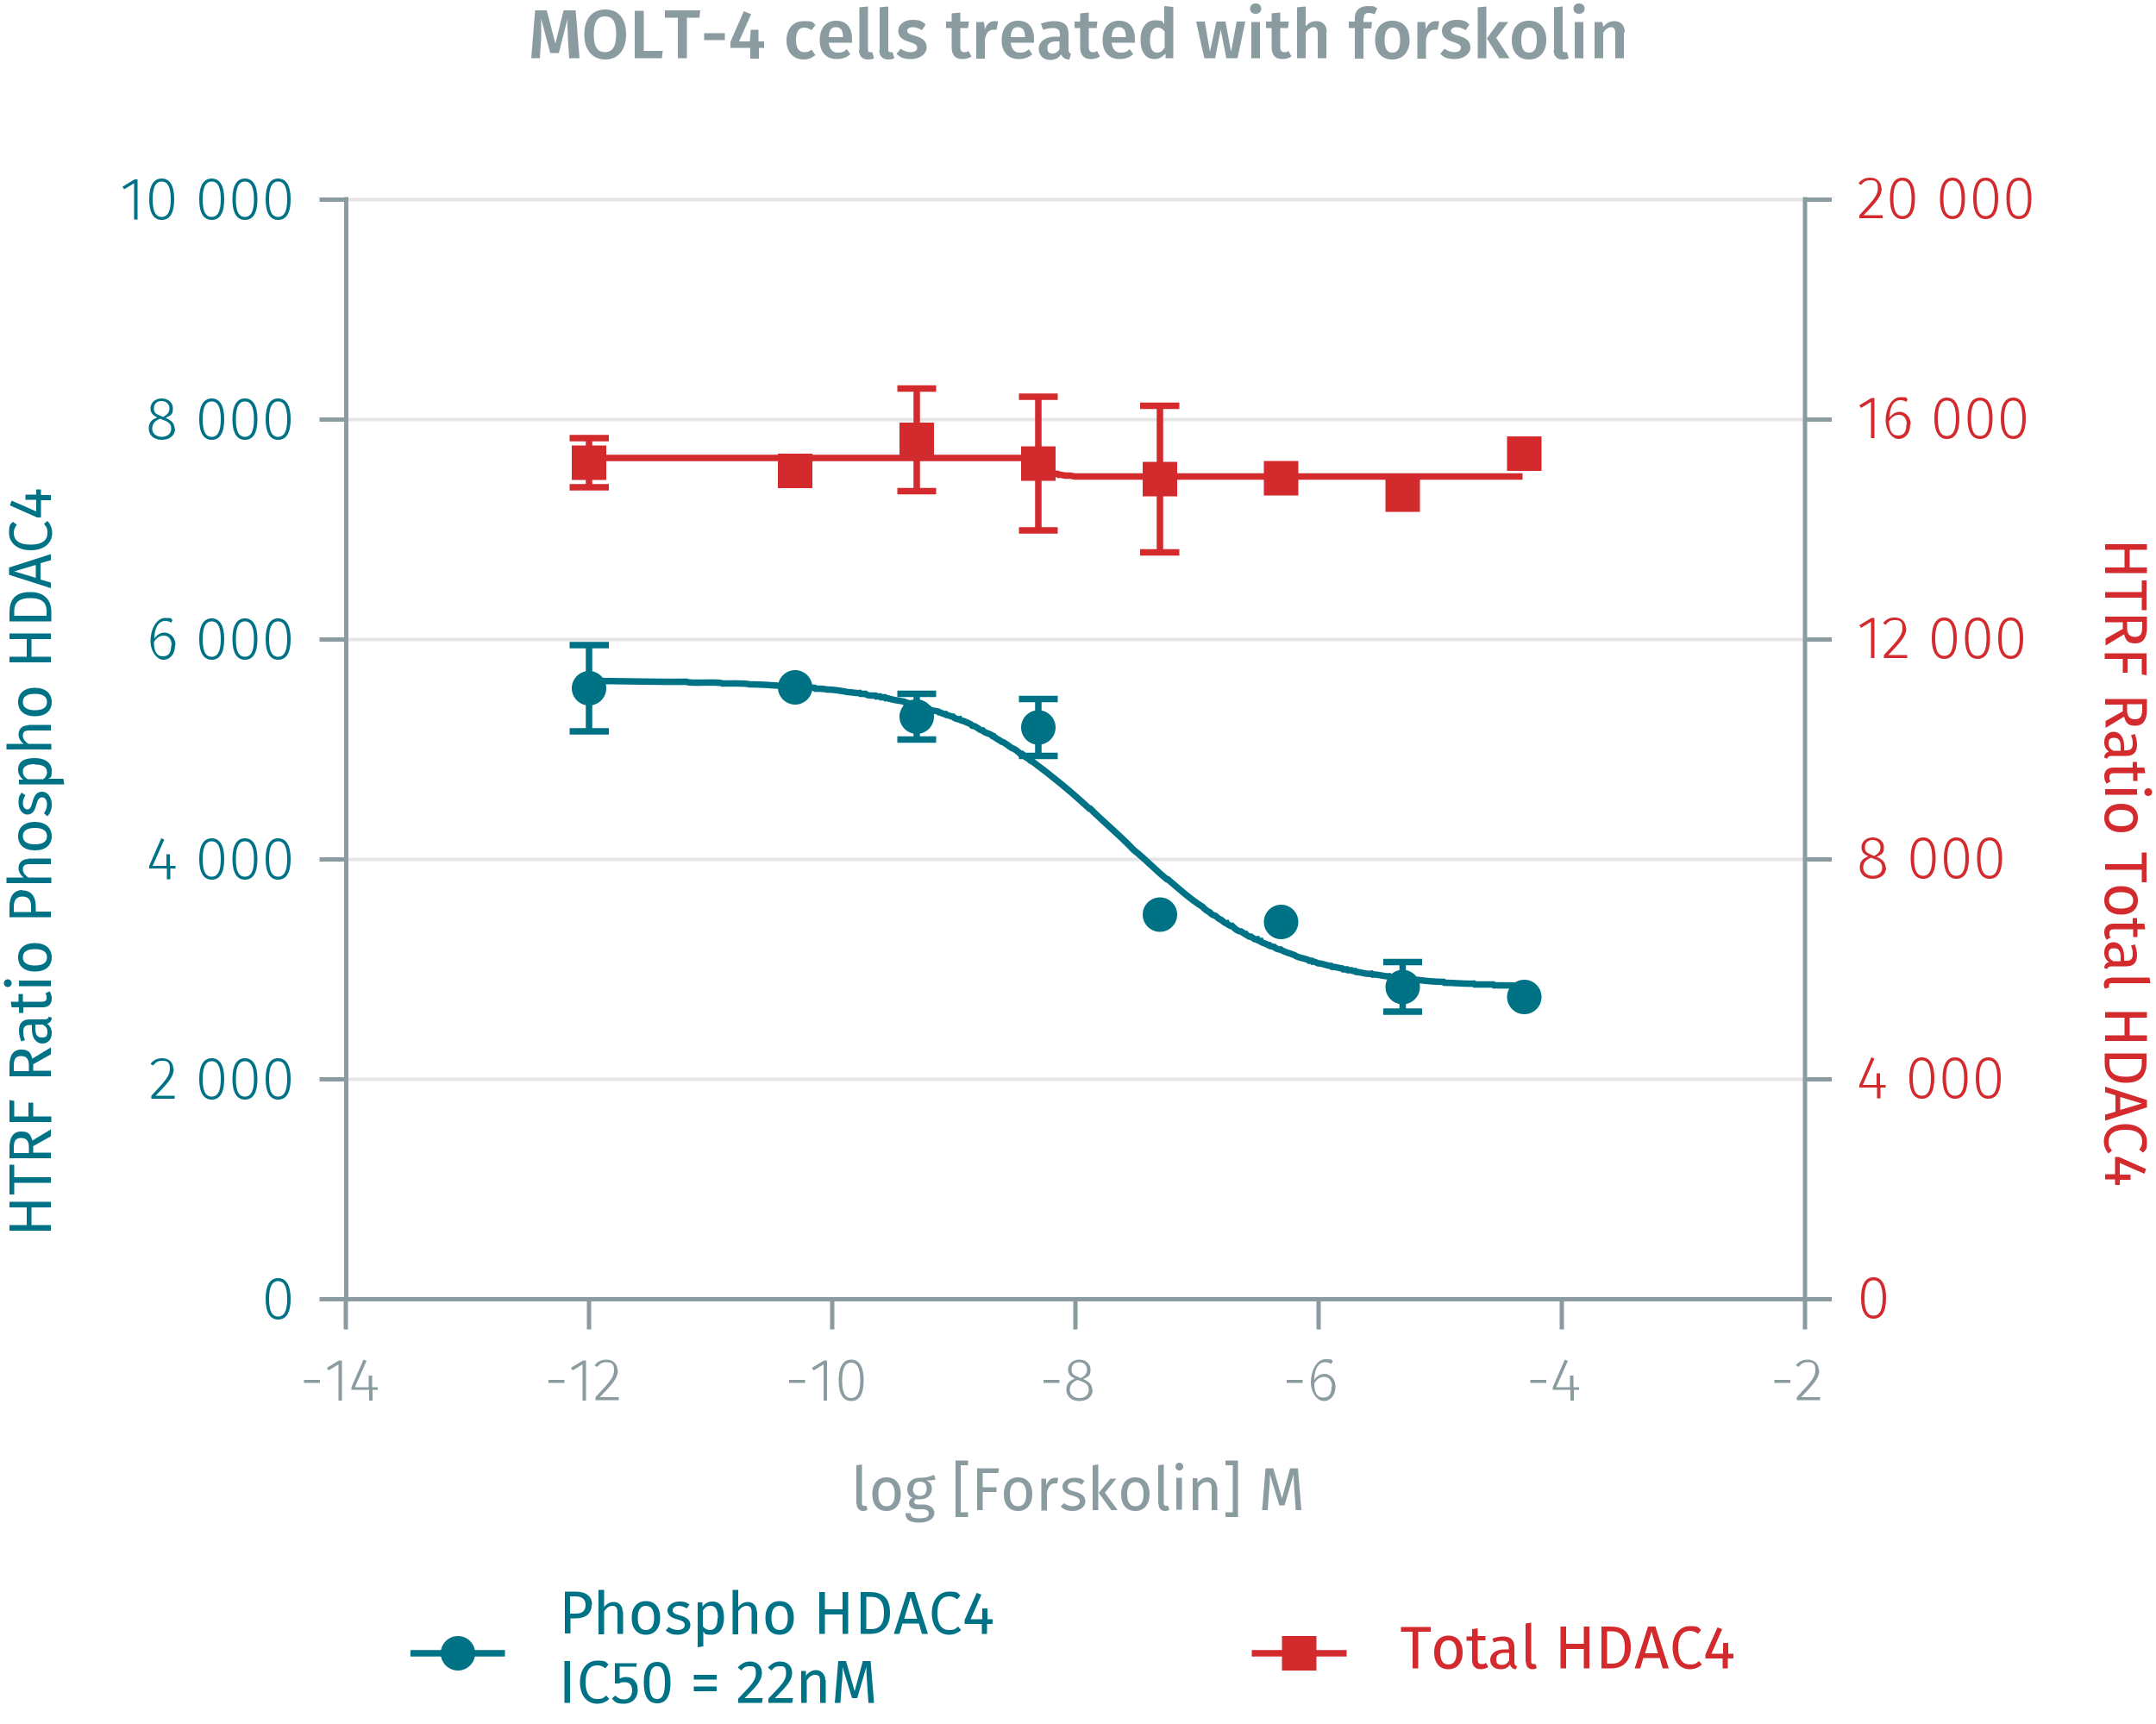 <?xml version="1.0" encoding="UTF-8"?><svg id="Calque_1" xmlns="http://www.w3.org/2000/svg" xmlns:xlink="http://www.w3.org/1999/xlink" viewBox="0 0 500 399.8"><defs><symbol id="_1-deep-blue-circle" viewBox="0 0 8 8"><path d="M8,4c0,2.2-1.8,4-4,4S0,6.2,0,4,1.8,0,4,0s4,1.8,4,4" fill="#007286" fill-rule="evenodd"/></symbol><symbol id="_9-dark-red-square" viewBox="0 0 8 8"><polyline points="0 0 0 8 8 8 8 0 0 0" fill="#d32a2e" fill-rule="evenodd"/></symbol></defs><line x1="80.3" y1="250.3" x2="418.6" y2="250.3" fill="none" stroke="#e5e5e5" stroke-miterlimit="10" stroke-width=".8"/><line x1="80.3" y1="199.3" x2="418.6" y2="199.3" fill="none" stroke="#e5e5e5" stroke-miterlimit="10" stroke-width=".8"/><line x1="80.3" y1="148.3" x2="418.6" y2="148.3" fill="none" stroke="#e5e5e5" stroke-miterlimit="10" stroke-width=".8"/><line x1="80.3" y1="97.3" x2="418.6" y2="97.3" fill="none" stroke="#e5e5e5" stroke-miterlimit="10" stroke-width=".8"/><line x1="80.3" y1="46.3" x2="418.6" y2="46.3" fill="none" stroke="#e5e5e5" stroke-miterlimit="10" stroke-width=".8"/><g><path d="M70.5,320h3.7v.7h-3.7v-.7Z" fill="#8b9ca0"/><path d="M79.3,324.8h-.8v-8.4l-2.3,1.4-.4-.6,2.8-1.7h.7v9.3Z" fill="#8b9ca0"/><path d="M87.7,322.3h-1.3v2.5h-.8v-2.5h-4.1v-.6l2.8-6.4,.7,.3-2.7,6.1h3.2v-2.7h.8v2.7h1.3v.7Z" fill="#8b9ca0"/></g><g><path d="M127.2,320h3.7v.7h-3.7v-.7Z" fill="#8b9ca0"/><path d="M135.9,324.8h-.8v-8.4l-2.3,1.4-.4-.6,2.8-1.7h.7v9.3Z" fill="#8b9ca0"/><path d="M143.3,317.7c0,1.8-1,3-4.2,6.3h4.4v.7h-5.4v-.7c3.5-3.7,4.3-4.7,4.3-6.3s-.7-1.8-1.8-1.8-1.5,.4-2.1,1.1l-.6-.4c.7-.9,1.6-1.3,2.7-1.3,1.6,0,2.6,1,2.6,2.5Z" fill="#8b9ca0"/></g><g><path d="M183,320h3.7v.7h-3.7v-.7Z" fill="#8b9ca0"/><path d="M191.8,324.8h-.8v-8.4l-2.3,1.4-.4-.6,2.8-1.7h.7v9.3Z" fill="#8b9ca0"/><path d="M200.3,320.1c0,3.2-1,4.8-2.9,4.8s-2.9-1.7-2.9-4.8,1-4.8,2.9-4.8,2.9,1.7,2.9,4.8Zm-5,0c0,2.9,.7,4.1,2.1,4.1s2.1-1.3,2.1-4.1-.7-4.1-2.1-4.1-2.1,1.3-2.1,4.1Z" fill="#8b9ca0"/></g><g><path d="M242,320h3.7v.7h-3.7v-.7Z" fill="#8b9ca0"/><path d="M253.4,322.3c0,1.6-1.3,2.6-3.1,2.6s-3-1.1-3-2.6,.7-2.1,2-2.6c-1.1-.5-1.6-1.1-1.6-2.1,0-1.5,1.3-2.3,2.6-2.3s2.6,.8,2.6,2.3-.5,1.6-1.7,2.2c1.4,.6,2.1,1.3,2.1,2.5Zm-.9,0c0-1.1-.6-1.6-2.1-2.1l-.5-.2c-1.2,.5-1.8,1.2-1.8,2.3s.9,1.9,2.2,1.9,2.2-.7,2.2-1.9Zm-2.3-2.9l.4,.2c1-.5,1.5-1.1,1.5-2s-.7-1.7-1.8-1.7-1.8,.6-1.8,1.7,.5,1.3,1.7,1.8Z" fill="#8b9ca0"/></g><g><path d="M298.4,320h3.7v.7h-3.7v-.7Z" fill="#8b9ca0"/><path d="M309.7,321.6c0,2-1.2,3.3-2.7,3.3s-3-1.9-3-4.4,1.3-5.3,3.4-5.3,1.2,.2,1.7,.5l-.4,.6c-.4-.3-.9-.4-1.4-.4-1.6,0-2.5,1.7-2.5,4.1,.6-.9,1.4-1.4,2.4-1.4s2.5,.9,2.5,2.9Zm-.8,0c0-1.6-.8-2.3-1.8-2.3s-1.8,.6-2.3,1.5c0,2.1,.6,3.3,2.1,3.3s1.9-1.1,1.9-2.6Z" fill="#8b9ca0"/></g><g><path d="M354.9,320h3.7v.7h-3.7v-.7Z" fill="#8b9ca0"/><path d="M366.3,322.3h-1.3v2.5h-.8v-2.5h-4.1v-.6l2.8-6.4,.7,.3-2.7,6.1h3.2v-2.7h.8v2.7h1.3v.7Z" fill="#8b9ca0"/></g><g><path d="M411.5,320h3.7v.7h-3.7v-.7Z" fill="#8b9ca0"/><path d="M421.9,317.7c0,1.8-1,3-4.2,6.3h4.4v.7h-5.4v-.7c3.5-3.7,4.3-4.7,4.3-6.3s-.7-1.8-1.8-1.8-1.5,.4-2.1,1.1l-.6-.4c.7-.9,1.6-1.3,2.7-1.3,1.6,0,2.6,1,2.6,2.5Z" fill="#8b9ca0"/></g><path d="M418.6,301.3v7m-56.4-7v7m-56.4-7v7m-56.4-7v7m-56.4-7v7m-56.4-7v7m-56.4-7v7m-.6-7H419.1" fill="none" stroke="#8b9ca0" stroke-miterlimit="10"/><path d="M67.4,301.2c0,3.2-1,4.8-2.9,4.8s-2.9-1.7-2.9-4.8,1-4.8,2.9-4.8,2.9,1.7,2.9,4.8Zm-5,0c0,2.9,.7,4.1,2.1,4.1s2.1-1.3,2.1-4.1-.7-4.1-2.1-4.1-2.1,1.3-2.1,4.1Z" fill="#007286"/><g><path d="M40.3,247.8c0,1.8-1,3-4.2,6.3h4.4v.7h-5.4v-.7c3.5-3.7,4.3-4.7,4.3-6.3s-.7-1.8-1.8-1.8-1.5,.4-2.1,1.1l-.6-.4c.7-.9,1.6-1.3,2.7-1.3,1.6,0,2.6,1,2.6,2.5Z" fill="#007286"/><path d="M52,250.2c0,3.2-1,4.8-2.9,4.8s-2.9-1.7-2.9-4.8,1-4.8,2.9-4.8,2.9,1.7,2.9,4.8Zm-5,0c0,2.9,.7,4.1,2.1,4.1s2.1-1.3,2.1-4.1-.7-4.1-2.1-4.1-2.1,1.3-2.1,4.1Z" fill="#007286"/><path d="M59.7,250.2c0,3.2-1,4.8-2.9,4.8s-2.9-1.7-2.9-4.8,1-4.8,2.9-4.8,2.9,1.7,2.9,4.8Zm-5,0c0,2.9,.7,4.1,2.1,4.1s2.1-1.3,2.1-4.1-.7-4.1-2.1-4.1-2.1,1.3-2.1,4.1Z" fill="#007286"/><path d="M67.4,250.2c0,3.2-1,4.8-2.9,4.8s-2.9-1.7-2.9-4.8,1-4.8,2.9-4.8,2.9,1.7,2.9,4.8Zm-5,0c0,2.9,.7,4.1,2.1,4.1s2.1-1.3,2.1-4.1-.7-4.1-2.1-4.1-2.1,1.3-2.1,4.1Z" fill="#007286"/></g><g><path d="M40.8,201.4h-1.3v2.5h-.8v-2.5h-4.1v-.6l2.8-6.4,.7,.3-2.7,6.1h3.2v-2.7h.8v2.7h1.3v.7Z" fill="#007286"/><path d="M52,199.2c0,3.2-1,4.8-2.9,4.8s-2.9-1.7-2.9-4.8,1-4.8,2.9-4.8,2.9,1.7,2.9,4.8Zm-5,0c0,2.9,.7,4.1,2.1,4.1s2.1-1.3,2.1-4.1-.7-4.1-2.1-4.1-2.1,1.3-2.1,4.1Z" fill="#007286"/><path d="M59.7,199.2c0,3.2-1,4.8-2.9,4.8s-2.9-1.7-2.9-4.8,1-4.8,2.9-4.8,2.9,1.7,2.9,4.8Zm-5,0c0,2.9,.7,4.1,2.1,4.1s2.1-1.3,2.1-4.1-.7-4.1-2.1-4.1-2.1,1.3-2.1,4.1Z" fill="#007286"/><path d="M67.4,199.2c0,3.2-1,4.8-2.9,4.8s-2.9-1.7-2.9-4.8,1-4.8,2.9-4.8,2.9,1.7,2.9,4.8Zm-5,0c0,2.9,.7,4.1,2.1,4.1s2.1-1.3,2.1-4.1-.7-4.1-2.1-4.1-2.1,1.3-2.1,4.1Z" fill="#007286"/></g><g><path d="M40.6,149.7c0,2-1.2,3.3-2.7,3.3s-3-1.9-3-4.4,1.3-5.3,3.4-5.3,1.2,.2,1.7,.5l-.3,.6c-.4-.3-.9-.4-1.4-.4-1.6,0-2.5,1.7-2.5,4.1,.6-.9,1.4-1.4,2.4-1.4s2.5,.9,2.5,2.9Zm-.8,0c0-1.6-.8-2.3-1.8-2.3s-1.8,.6-2.3,1.5c0,2.1,.6,3.3,2.1,3.3s1.9-1.1,1.9-2.6Z" fill="#007286"/><path d="M52,148.2c0,3.2-1,4.8-2.9,4.8s-2.9-1.7-2.9-4.8,1-4.8,2.9-4.8,2.9,1.7,2.9,4.8Zm-5,0c0,2.9,.7,4.1,2.1,4.1s2.1-1.3,2.1-4.1-.7-4.1-2.1-4.1-2.1,1.3-2.1,4.1Z" fill="#007286"/><path d="M59.7,148.2c0,3.2-1,4.8-2.9,4.8s-2.9-1.7-2.9-4.8,1-4.8,2.9-4.8,2.9,1.7,2.9,4.8Zm-5,0c0,2.9,.7,4.1,2.1,4.1s2.1-1.3,2.1-4.1-.7-4.1-2.1-4.1-2.1,1.3-2.1,4.1Z" fill="#007286"/><path d="M67.4,148.2c0,3.2-1,4.8-2.9,4.8s-2.9-1.7-2.9-4.8,1-4.8,2.9-4.8,2.9,1.7,2.9,4.8Zm-5,0c0,2.9,.7,4.1,2.1,4.1s2.1-1.3,2.1-4.1-.7-4.1-2.1-4.1-2.1,1.3-2.1,4.1Z" fill="#007286"/></g><g><path d="M40.6,99.4c0,1.6-1.3,2.6-3.1,2.6s-3-1.1-3-2.6,.7-2.1,2-2.6c-1.1-.5-1.6-1.1-1.6-2.1,0-1.5,1.3-2.3,2.6-2.3s2.6,.8,2.6,2.3-.5,1.6-1.7,2.2c1.4,.6,2.1,1.3,2.1,2.5Zm-.9,0c0-1.1-.6-1.6-2.1-2.1l-.5-.2c-1.2,.5-1.8,1.2-1.8,2.3s.9,1.9,2.2,1.9,2.2-.7,2.2-1.9Zm-2.3-2.9l.4,.2c1-.5,1.5-1.1,1.5-2s-.7-1.7-1.8-1.7-1.8,.6-1.8,1.7,.5,1.3,1.7,1.8Z" fill="#007286"/><path d="M52,97.2c0,3.2-1,4.8-2.9,4.8s-2.9-1.7-2.9-4.8,1-4.8,2.9-4.8,2.9,1.7,2.9,4.8Zm-5,0c0,2.9,.7,4.1,2.1,4.1s2.1-1.3,2.1-4.1-.7-4.1-2.1-4.1-2.1,1.3-2.1,4.1Z" fill="#007286"/><path d="M59.7,97.2c0,3.2-1,4.8-2.9,4.8s-2.9-1.7-2.9-4.8,1-4.8,2.9-4.8,2.9,1.7,2.9,4.8Zm-5,0c0,2.9,.7,4.1,2.1,4.1s2.1-1.3,2.1-4.1-.7-4.1-2.1-4.1-2.1,1.3-2.1,4.1Z" fill="#007286"/><path d="M67.4,97.2c0,3.2-1,4.8-2.9,4.8s-2.9-1.7-2.9-4.8,1-4.8,2.9-4.8,2.9,1.7,2.9,4.8Zm-5,0c0,2.9,.7,4.1,2.1,4.1s2.1-1.3,2.1-4.1-.7-4.1-2.1-4.1-2.1,1.3-2.1,4.1Z" fill="#007286"/></g><g><path d="M31.9,50.9h-.8v-8.4l-2.3,1.4-.4-.6,2.8-1.7h.7v9.3Z" fill="#007286"/><path d="M40.4,46.2c0,3.2-1,4.8-2.9,4.8s-2.9-1.7-2.9-4.8,1-4.8,2.9-4.8,2.9,1.7,2.9,4.8Zm-5,0c0,2.9,.7,4.1,2.1,4.1s2.1-1.3,2.1-4.1-.7-4.1-2.1-4.1-2.1,1.3-2.1,4.1Z" fill="#007286"/><path d="M52,46.2c0,3.2-1,4.8-2.9,4.8s-2.9-1.7-2.9-4.8,1-4.8,2.9-4.8,2.9,1.7,2.9,4.8Zm-5,0c0,2.9,.7,4.1,2.1,4.1s2.1-1.3,2.1-4.1-.7-4.1-2.1-4.1-2.1,1.3-2.1,4.1Z" fill="#007286"/><path d="M59.7,46.2c0,3.2-1,4.8-2.9,4.8s-2.9-1.7-2.9-4.8,1-4.8,2.9-4.8,2.9,1.7,2.9,4.8Zm-5,0c0,2.9,.7,4.1,2.1,4.1s2.1-1.3,2.1-4.1-.7-4.1-2.1-4.1-2.1,1.3-2.1,4.1Z" fill="#007286"/><path d="M67.4,46.2c0,3.2-1,4.8-2.9,4.8s-2.9-1.7-2.9-4.8,1-4.8,2.9-4.8,2.9,1.7,2.9,4.8Zm-5,0c0,2.9,.7,4.1,2.1,4.1s2.1-1.3,2.1-4.1-.7-4.1-2.1-4.1-2.1,1.3-2.1,4.1Z" fill="#007286"/></g><path d="M80.3,46.3h-6.2m6.2,51h-6.2m6.2,51h-6.2m6.2,51h-6.2m6.2,51h-6.2m6.2,51h-6.2m6.2,.6V45.7" fill="none" stroke="#8b9ca0" stroke-miterlimit="10"/><path d="M437.4,301c0,3.2-1,4.8-2.9,4.8s-2.9-1.7-2.9-4.8,1-4.8,2.9-4.8,2.9,1.7,2.9,4.8Zm-5,0c0,2.9,.7,4.1,2.1,4.1s2.1-1.3,2.1-4.1-.7-4.1-2.1-4.1-2.1,1.3-2.1,4.1Z" fill="#d32a2e"/><g><path d="M437.4,252.2h-1.3v2.5h-.8v-2.5h-4.1v-.6l2.8-6.4,.7,.3-2.7,6.1h3.2v-2.7h.8v2.7h1.3v.7Z" fill="#d32a2e"/><path d="M448.6,250c0,3.2-1,4.8-2.9,4.8s-2.9-1.7-2.9-4.8,1-4.8,2.9-4.8,2.9,1.7,2.9,4.8Zm-5,0c0,2.9,.7,4.1,2.1,4.1s2.1-1.3,2.1-4.1-.7-4.1-2.1-4.1-2.1,1.3-2.1,4.1Z" fill="#d32a2e"/><path d="M456.3,250c0,3.2-1,4.8-2.9,4.8s-2.9-1.7-2.9-4.8,1-4.8,2.9-4.8,2.9,1.7,2.9,4.8Zm-5,0c0,2.9,.7,4.1,2.1,4.1s2.1-1.3,2.1-4.1-.7-4.1-2.1-4.1-2.1,1.3-2.1,4.1Z" fill="#d32a2e"/><path d="M464,250c0,3.2-1,4.8-2.9,4.8s-2.9-1.7-2.9-4.8,1-4.8,2.9-4.8,2.9,1.7,2.9,4.8Zm-5,0c0,2.9,.7,4.1,2.1,4.1s2.1-1.3,2.1-4.1-.7-4.1-2.1-4.1-2.1,1.3-2.1,4.1Z" fill="#d32a2e"/></g><g><path d="M437.4,201.2c0,1.6-1.3,2.6-3.1,2.6s-3-1.1-3-2.6,.7-2.1,2-2.6c-1.1-.5-1.6-1.1-1.6-2.1,0-1.5,1.3-2.3,2.6-2.3s2.6,.8,2.6,2.3-.5,1.6-1.7,2.2c1.4,.6,2.1,1.3,2.1,2.5Zm-.9,0c0-1.1-.6-1.6-2.1-2.1l-.5-.2c-1.2,.5-1.8,1.2-1.8,2.3s.9,1.9,2.2,1.9,2.2-.7,2.2-1.9Zm-2.3-2.9l.4,.2c1-.5,1.5-1.1,1.5-2s-.7-1.7-1.8-1.7-1.8,.6-1.8,1.7,.5,1.3,1.7,1.8Z" fill="#d32a2e"/><path d="M448.9,199c0,3.2-1,4.8-2.9,4.8s-2.9-1.7-2.9-4.8,1-4.8,2.9-4.8,2.9,1.7,2.9,4.8Zm-5,0c0,2.9,.7,4.1,2.1,4.1s2.1-1.3,2.1-4.1-.7-4.1-2.1-4.1-2.1,1.3-2.1,4.1Z" fill="#d32a2e"/><path d="M456.6,199c0,3.2-1,4.8-2.9,4.8s-2.9-1.7-2.9-4.8,1-4.8,2.9-4.8,2.9,1.7,2.9,4.8Zm-5,0c0,2.9,.7,4.1,2.1,4.1s2.1-1.3,2.1-4.1-.7-4.1-2.1-4.1-2.1,1.3-2.1,4.1Z" fill="#d32a2e"/><path d="M464.3,199c0,3.2-1,4.8-2.9,4.8s-2.9-1.7-2.9-4.8,1-4.8,2.9-4.8,2.9,1.7,2.9,4.8Zm-5,0c0,2.9,.7,4.1,2.1,4.1s2.1-1.3,2.1-4.1-.7-4.1-2.1-4.1-2.1,1.3-2.1,4.1Z" fill="#d32a2e"/></g><g><path d="M434.7,152.6h-.8v-8.4l-2.3,1.4-.4-.6,2.8-1.7h.7v9.3Z" fill="#d32a2e"/><path d="M442.1,145.6c0,1.8-1,3-4.2,6.3h4.4v.7h-5.4v-.7c3.5-3.7,4.3-4.7,4.3-6.3s-.7-1.8-1.8-1.8-1.5,.4-2.1,1.1l-.6-.4c.7-.9,1.6-1.3,2.7-1.3,1.6,0,2.6,1,2.6,2.5Z" fill="#d32a2e"/><path d="M453.8,148c0,3.2-1,4.8-2.9,4.8s-2.9-1.7-2.9-4.8,1-4.8,2.9-4.8,2.9,1.7,2.9,4.8Zm-5,0c0,2.9,.7,4.1,2.1,4.1s2.1-1.3,2.1-4.1-.7-4.1-2.1-4.1-2.1,1.3-2.1,4.1Z" fill="#d32a2e"/><path d="M461.5,148c0,3.2-1,4.8-2.9,4.8s-2.9-1.7-2.9-4.8,1-4.8,2.9-4.8,2.9,1.7,2.9,4.8Zm-5,0c0,2.9,.7,4.1,2.1,4.1s2.1-1.3,2.1-4.1-.7-4.1-2.1-4.1-2.1,1.3-2.1,4.1Z" fill="#d32a2e"/><path d="M469.2,148c0,3.2-1,4.8-2.9,4.8s-2.9-1.7-2.9-4.8,1-4.8,2.9-4.8,2.9,1.7,2.9,4.8Zm-5,0c0,2.9,.7,4.1,2.1,4.1s2.1-1.3,2.1-4.1-.7-4.1-2.1-4.1-2.1,1.3-2.1,4.1Z" fill="#d32a2e"/></g><g><path d="M434.7,101.6h-.8v-8.4l-2.3,1.4-.4-.6,2.8-1.7h.7v9.3Z" fill="#d32a2e"/><path d="M443,98.5c0,2-1.2,3.3-2.7,3.3s-3-1.9-3-4.4,1.3-5.3,3.4-5.3,1.2,.2,1.7,.5l-.3,.6c-.4-.3-.9-.4-1.4-.4-1.6,0-2.5,1.7-2.5,4.1,.6-.9,1.4-1.4,2.4-1.4s2.5,.9,2.5,2.9Zm-.8,0c0-1.6-.8-2.3-1.8-2.3s-1.8,.6-2.3,1.5c0,2.1,.6,3.3,2.1,3.3s1.9-1.1,1.9-2.6Z" fill="#d32a2e"/><path d="M454.4,97c0,3.2-1,4.8-2.9,4.8s-2.9-1.7-2.9-4.8,1-4.8,2.9-4.8,2.9,1.7,2.9,4.8Zm-5,0c0,2.9,.7,4.1,2.1,4.1s2.1-1.3,2.1-4.1-.7-4.1-2.1-4.1-2.1,1.3-2.1,4.1Z" fill="#d32a2e"/><path d="M462.1,97c0,3.2-1,4.8-2.9,4.8s-2.9-1.7-2.9-4.8,1-4.8,2.9-4.8,2.9,1.7,2.9,4.8Zm-5,0c0,2.9,.7,4.1,2.1,4.1s2.1-1.3,2.1-4.1-.7-4.1-2.1-4.1-2.1,1.3-2.1,4.1Z" fill="#d32a2e"/><path d="M469.8,97c0,3.2-1,4.8-2.9,4.8s-2.9-1.7-2.9-4.8,1-4.8,2.9-4.8,2.9,1.7,2.9,4.8Zm-5,0c0,2.9,.7,4.1,2.1,4.1s2.1-1.3,2.1-4.1-.7-4.1-2.1-4.1-2.1,1.3-2.1,4.1Z" fill="#d32a2e"/></g><g><path d="M436.4,43.6c0,1.8-1,3-4.2,6.3h4.4v.7h-5.4v-.7c3.5-3.7,4.3-4.7,4.3-6.3s-.7-1.8-1.8-1.8-1.5,.4-2.1,1.1l-.6-.4c.7-.9,1.6-1.3,2.7-1.3,1.6,0,2.6,1,2.6,2.5Z" fill="#d32a2e"/><path d="M444.1,46c0,3.2-1,4.8-2.9,4.8s-2.9-1.7-2.9-4.8,1-4.8,2.9-4.8,2.9,1.7,2.9,4.8Zm-5,0c0,2.9,.7,4.1,2.1,4.1s2.1-1.3,2.1-4.1-.7-4.1-2.1-4.1-2.1,1.3-2.1,4.1Z" fill="#d32a2e"/><path d="M455.7,46c0,3.2-1,4.8-2.9,4.8s-2.9-1.7-2.9-4.8,1-4.8,2.9-4.8,2.9,1.7,2.9,4.8Zm-5,0c0,2.9,.7,4.1,2.1,4.1s2.1-1.3,2.1-4.1-.7-4.1-2.1-4.1-2.1,1.3-2.1,4.1Z" fill="#d32a2e"/><path d="M463.4,46c0,3.2-1,4.8-2.9,4.8s-2.9-1.7-2.9-4.8,1-4.8,2.9-4.8,2.9,1.7,2.9,4.8Zm-5,0c0,2.9,.7,4.1,2.1,4.1s2.1-1.3,2.1-4.1-.7-4.1-2.1-4.1-2.1,1.3-2.1,4.1Z" fill="#d32a2e"/><path d="M471.1,46c0,3.2-1,4.8-2.9,4.8s-2.9-1.7-2.9-4.8,1-4.8,2.9-4.8,2.9,1.7,2.9,4.8Zm-5,0c0,2.9,.7,4.1,2.1,4.1s2.1-1.3,2.1-4.1-.7-4.1-2.1-4.1-2.1,1.3-2.1,4.1Z" fill="#d32a2e"/></g><path d="M418.6,46.3h6.2m-6.2,51h6.2m-6.2,51h6.2m-6.2,51h6.2m-6.2,51h6.2m-6.2,51h6.2m-6.2,.6V45.7" fill="none" stroke="#8b9ca0" stroke-miterlimit="10"/><polyline points="136.6 106.2 237 106.2 237.9 106.5 238.3 106.5 239.1 106.9 239.3 106.9 240.2 107.3 240.4 107.3 240.6 107.5 241.3 107.9 241.5 107.9 242.3 108.6 242.6 108.8 243.6 109.4 244 109.4 244.7 109.9 245.3 109.9 245.5 110.1 246 110.1 247 110.3 248.3 110.3 249.2 110.5 353.1 110.5" fill="none" stroke="#d32a2e" stroke-miterlimit="10" stroke-width="1.5"/><path d="M136.6,157.9c5.7,0,16.8,.3,22.6,.2,.6,.5,7.6-.1,8.3,.4,.5,0,5.9-.1,6.2,.2,5,0,10.3,.7,15.2,.8l.2,.2c.6,0,2.1,0,2.6,.2,1.6,0,3.4,.3,4.9,.6,.9,0,2,.3,2.8,.2l.2,.2h1.1c.4,.5,1.7,.4,2.3,.4l.2,.2h.9l.2,.2h.9l.2,.2c.4-.1,.8,.2,1.1,.2,1,.3,2.2,.4,3.2,.6l.2,.2c.3,0,1.1,.3,1.5,.2l.2,.2c1.3,0,2.6,.9,3.9,1.1,.4,.5,1.5,.4,2.1,.6l.2,.2c.5,0,1,.5,1.5,.4l.2,.2c.5,0,1,.4,1.5,.4,.2,.3,1.1,.7,1.5,.6,.1,.2,.7,.4,.9,.4,.6,.3,1.6,.5,2.1,1.1,.9,0,1.6,1.1,2.4,1.1,.5,.7,1.7,.6,2.3,1.3h.2c.4,.5,1.4,.9,1.9,1.3,.8,.2,1.7,1.1,2.4,1.5,.7,.2,1.4,.8,1.9,1.3h.4c.3,.2,1,1.1,1.5,1.1,.1,.1,.4,.5,.6,.6h.2c4.7,3.5,9,7,13.3,11h.2c3.3,3.3,6.9,6.2,10.1,9.6,2.7,2.1,5.1,4.7,7.7,6.8h.2c2.6,2.2,5.2,4.6,8.1,6.4,.4,.5,1.1,1,1.7,1.3,.2,.4,.9,.7,1.3,.8,.4,.3,.8,.8,1.3,.9,.3,.2,.9,.9,1.3,.8,.1,.2,.6,.5,.8,.6h.4c.5,.5,1.3,1.3,2.1,1.3l.9,.6h.2c.1,.2,.6,.5,.8,.6h.4l.9,.6h.4c0,.2,.6,.4,.8,.4,0,.2,.9,.5,1.1,.6,.4,0,.7,.5,1.1,.4l.2,.2,.9,.2c.2,.3,1.1,.7,1.5,.6,.8,.6,2.3,.9,3.2,1.3,.8,.6,2.2,.7,3.2,1.1l.2,.2h.6l.2,.2c.3-.1,1.1,.3,1.3,.4,1,0,2.1,.6,3,.6l.2,.2c.8,0,1.7,.3,2.4,.4l.2,.2h.9l.2,.2h.8c.2,.2,.7,.2,.9,.2l.2,.2c1.1,0,2.4,.6,3.6,.4l.2,.2c1.3-.1,2.7,.5,3.9,.4l.2,.2c4.1,.2,8.3,1.1,12.4,1.1l.2,.2c1.9,0,4.9,.3,6.8,.2l.2,.2h4.3l.2,.2c.9,0,6,0,6.8,.2" fill="none" stroke="#007286" stroke-miterlimit="10" stroke-width="1.5"/><line x1="136.6" y1="101.6" x2="136.6" y2="107.3" fill="none" stroke="#d32a2e" stroke-miterlimit="10" stroke-width="1.5"/><line x1="136.6" y1="107.3" x2="136.6" y2="113" fill="none" stroke="#d32a2e" stroke-miterlimit="10" stroke-width="1.5"/><line x1="132.1" y1="101.6" x2="141.2" y2="101.6" fill="none" stroke="#d32a2e" stroke-miterlimit="10" stroke-width="1.5"/><line x1="132.1" y1="113" x2="141.2" y2="113" fill="none" stroke="#d32a2e" stroke-miterlimit="10" stroke-width="1.5"/><line x1="212.6" y1="90.1" x2="212.6" y2="102" fill="none" stroke="#d32a2e" stroke-miterlimit="10" stroke-width="1.5"/><line x1="212.6" y1="102" x2="212.6" y2="113.9" fill="none" stroke="#d32a2e" stroke-miterlimit="10" stroke-width="1.5"/><line x1="208.1" y1="90.1" x2="217.1" y2="90.1" fill="none" stroke="#d32a2e" stroke-miterlimit="10" stroke-width="1.5"/><line x1="208.1" y1="113.9" x2="217.1" y2="113.9" fill="none" stroke="#d32a2e" stroke-miterlimit="10" stroke-width="1.5"/><line x1="240.8" y1="92" x2="240.8" y2="107.5" fill="none" stroke="#d32a2e" stroke-miterlimit="10" stroke-width="1.5"/><line x1="240.8" y1="107.5" x2="240.8" y2="123" fill="none" stroke="#d32a2e" stroke-miterlimit="10" stroke-width="1.5"/><line x1="236.3" y1="92" x2="245.3" y2="92" fill="none" stroke="#d32a2e" stroke-miterlimit="10" stroke-width="1.5"/><line x1="236.3" y1="123" x2="245.3" y2="123" fill="none" stroke="#d32a2e" stroke-miterlimit="10" stroke-width="1.5"/><line x1="269" y1="94.1" x2="269" y2="111.1" fill="none" stroke="#d32a2e" stroke-miterlimit="10" stroke-width="1.5"/><line x1="269" y1="111.1" x2="269" y2="128.1" fill="none" stroke="#d32a2e" stroke-miterlimit="10" stroke-width="1.5"/><line x1="264.4" y1="94.1" x2="273.5" y2="94.1" fill="none" stroke="#d32a2e" stroke-miterlimit="10" stroke-width="1.5"/><line x1="264.4" y1="128.1" x2="273.5" y2="128.1" fill="none" stroke="#d32a2e" stroke-miterlimit="10" stroke-width="1.5"/><line x1="136.6" y1="149.6" x2="136.6" y2="159.6" fill="none" stroke="#007286" stroke-miterlimit="10" stroke-width="1.5"/><line x1="136.6" y1="159.6" x2="136.6" y2="169.6" fill="none" stroke="#007286" stroke-miterlimit="10" stroke-width="1.5"/><line x1="132.1" y1="149.6" x2="141.2" y2="149.6" fill="none" stroke="#007286" stroke-miterlimit="10" stroke-width="1.5"/><line x1="132.1" y1="169.6" x2="141.2" y2="169.6" fill="none" stroke="#007286" stroke-miterlimit="10" stroke-width="1.5"/><line x1="212.6" y1="160.9" x2="212.6" y2="166.2" fill="none" stroke="#007286" stroke-miterlimit="10" stroke-width="1.5"/><line x1="212.6" y1="166.2" x2="212.6" y2="171.5" fill="none" stroke="#007286" stroke-miterlimit="10" stroke-width="1.5"/><line x1="208.1" y1="160.9" x2="217.1" y2="160.9" fill="none" stroke="#007286" stroke-miterlimit="10" stroke-width="1.5"/><line x1="208.1" y1="171.5" x2="217.1" y2="171.5" fill="none" stroke="#007286" stroke-miterlimit="10" stroke-width="1.5"/><line x1="240.8" y1="162.1" x2="240.8" y2="168.7" fill="none" stroke="#007286" stroke-miterlimit="10" stroke-width="1.5"/><line x1="240.8" y1="168.7" x2="240.8" y2="175.3" fill="none" stroke="#007286" stroke-miterlimit="10" stroke-width="1.5"/><line x1="236.3" y1="162.1" x2="245.3" y2="162.1" fill="none" stroke="#007286" stroke-miterlimit="10" stroke-width="1.5"/><line x1="236.3" y1="175.3" x2="245.3" y2="175.3" fill="none" stroke="#007286" stroke-miterlimit="10" stroke-width="1.5"/><line x1="325.3" y1="223.1" x2="325.3" y2="228.9" fill="none" stroke="#007286" stroke-miterlimit="10" stroke-width="1.5"/><line x1="325.3" y1="228.9" x2="325.3" y2="234.6" fill="none" stroke="#007286" stroke-miterlimit="10" stroke-width="1.5"/><line x1="320.8" y1="223.1" x2="329.8" y2="223.1" fill="none" stroke="#007286" stroke-miterlimit="10" stroke-width="1.5"/><line x1="320.8" y1="234.6" x2="329.8" y2="234.6" fill="none" stroke="#007286" stroke-miterlimit="10" stroke-width="1.5"/><g><path d="M134.1,13.5h-2.1l-.3-4.6c0-1.6-.2-3.3-.1-4.5l-2,7.9h-2l-2.1-8c0,1.5,0,3,0,4.6l-.3,4.6h-2l.9-11.1h2.7l2,7.7,1.9-7.7h2.8l.9,11.1Z" fill="#8b9ca0"/><path d="M145.2,8c0,3.6-1.9,5.8-4.8,5.8s-4.9-2.1-4.9-5.8,1.9-5.8,4.9-5.8,4.8,2.1,4.8,5.8Zm-7.5,0c0,3,1,4.1,2.6,4.1s2.6-1.2,2.6-4.2-.9-4.1-2.6-4.1-2.6,1.2-2.6,4.2Z" fill="#8b9ca0"/><path d="M149.3,11.8h4.4l-.2,1.7h-6.3V2.5h2.1V11.8Z" fill="#8b9ca0"/><path d="M162.2,4.1h-2.9V13.5h-2.1V4.1h-3v-1.7h8.2l-.2,1.7Z" fill="#8b9ca0"/><path d="M163.3,7.7h4.8v1.6h-4.8v-1.6Z" fill="#8b9ca0"/><path d="M177.3,11.1h-1.3v2.5h-2v-2.5h-4.6v-1.4l3.1-7.1,1.7,.7-2.8,6.3h2.5l.2-2.7h1.8v2.7h1.3v1.6Z" fill="#8b9ca0"/><path d="M189.1,5.8l-.9,1.2c-.6-.4-1.1-.6-1.7-.6-1.2,0-1.9,.9-1.9,2.9s.8,2.8,1.9,2.8,1.1-.2,1.7-.6l.9,1.3c-.8,.6-1.6,1-2.7,1-2.4,0-4-1.7-4-4.4s1.5-4.5,4-4.5,2,.3,2.8,1Z" fill="#8b9ca0"/><path d="M197.5,9.9h-5.3c.2,1.7,1,2.3,2.1,2.3s1.4-.2,2.1-.8l.8,1.2c-.8,.7-1.9,1.1-3.1,1.1-2.6,0-4-1.7-4-4.4s1.4-4.5,3.8-4.5,3.7,1.6,3.7,4.3,0,.6,0,.8Zm-2-1.4c0-1.4-.5-2.2-1.6-2.2s-1.6,.6-1.7,2.3h3.3Z" fill="#8b9ca0"/><path d="M199.3,11.6V1.7l2-.2V11.5c0,.4,.1,.6,.5,.6s.3,0,.5,0l.4,1.4c-.4,.2-.8,.3-1.4,.3-1.3,0-2.1-.8-2.1-2.2Z" fill="#8b9ca0"/><path d="M204,11.6V1.7l2-.2V11.5c0,.4,.1,.6,.5,.6s.3,0,.5,0l.4,1.4c-.4,.2-.8,.3-1.4,.3-1.3,0-2.1-.8-2.1-2.2Z" fill="#8b9ca0"/><path d="M214.6,5.8l-.8,1.2c-.7-.4-1.4-.7-2.1-.7s-1.3,.3-1.3,.8,.3,.8,1.8,1.2c1.7,.5,2.7,1.2,2.7,2.7s-1.6,2.7-3.6,2.7-2.6-.5-3.4-1.2l1-1.2c.7,.5,1.4,.8,2.3,.8s1.5-.4,1.5-1-.3-.9-1.9-1.4c-1.7-.5-2.5-1.3-2.5-2.6s1.3-2.5,3.3-2.5,2.2,.4,3,1Z" fill="#8b9ca0"/><path d="M225.3,13.1c-.6,.4-1.4,.6-2.1,.6-1.7,0-2.5-1-2.5-2.8V6.5h-1.3v-1.5h1.3v-1.9l2-.2v2.1h2l-.2,1.5h-1.8v4.4c0,.8,.3,1.2,.9,1.2s.6,0,1-.3l.7,1.3Z" fill="#8b9ca0"/><path d="M231.5,4.9l-.4,2c-.3,0-.4,0-.8,0-1,0-1.6,.8-1.9,2.2v4.5h-2V5.1h1.8l.2,1.7c.4-1.2,1.2-1.9,2.2-1.9s.6,0,.8,.1Z" fill="#8b9ca0"/><path d="M239.7,9.9h-5.3c.2,1.7,1,2.3,2.1,2.3s1.4-.2,2.1-.8l.8,1.2c-.8,.7-1.9,1.1-3.1,1.1-2.6,0-4-1.7-4-4.4s1.4-4.5,3.8-4.5,3.7,1.6,3.7,4.3,0,.6,0,.8Zm-2-1.4c0-1.4-.5-2.2-1.6-2.2s-1.6,.6-1.7,2.3h3.3Z" fill="#8b9ca0"/><path d="M248.4,12.4l-.4,1.4c-.9,0-1.6-.4-1.9-1.2-.6,.9-1.5,1.3-2.5,1.3-1.7,0-2.7-1.1-2.7-2.6s1.4-2.8,3.8-2.8h1.1v-.5c0-1.1-.5-1.5-1.6-1.5s-1.4,.2-2.3,.4l-.5-1.4c1-.4,2.1-.6,3.1-.6,2.3,0,3.3,1,3.3,2.9v3.6c0,.7,.2,.9,.6,1.1Zm-2.7-1.1v-1.7h-.8c-1.3,0-2,.5-2,1.5s.4,1.3,1.2,1.3,1.2-.4,1.6-1Z" fill="#8b9ca0"/><path d="M255.1,13.1c-.6,.4-1.4,.6-2.1,.6-1.7,0-2.5-1-2.5-2.8V6.5h-1.3v-1.5h1.3v-1.9l2-.2v2.1h2l-.2,1.5h-1.8v4.4c0,.8,.3,1.2,.9,1.2s.6,0,1-.3l.7,1.3Z" fill="#8b9ca0"/><path d="M263.1,9.9h-5.3c.2,1.7,1,2.3,2.1,2.3s1.4-.2,2.1-.8l.8,1.2c-.8,.7-1.9,1.1-3.1,1.1-2.6,0-4-1.7-4-4.4s1.4-4.5,3.8-4.5,3.7,1.6,3.7,4.3,0,.6,0,.8Zm-2-1.4c0-1.4-.5-2.2-1.6-2.2s-1.6,.6-1.7,2.3h3.3Z" fill="#8b9ca0"/><path d="M272.1,1.7V13.5h-1.8v-1.1c-.7,.8-1.5,1.3-2.6,1.3-2.1,0-3.2-1.8-3.2-4.5s1.3-4.5,3.4-4.5,1.6,.4,2.1,.9V1.4l2,.2Zm-2,9.5v-3.9c-.4-.5-.9-.9-1.6-.9-1.1,0-1.8,.9-1.8,2.9s.6,2.9,1.6,2.9,1.3-.4,1.7-1.1Z" fill="#8b9ca0"/><path d="M287,13.5h-2.6l-1.3-6.6-1.3,6.6h-2.5l-1.9-8.5h2l1.2,7,1.5-7h2.1l1.3,7,1.3-7h2l-1.8,8.5Z" fill="#8b9ca0"/><path d="M292.5,2c0,.7-.5,1.2-1.3,1.2s-1.3-.5-1.3-1.2,.5-1.2,1.3-1.2,1.3,.5,1.3,1.2Zm-.3,11.5h-2V5.1h2V13.5Z" fill="#8b9ca0"/><path d="M299.5,13.1c-.6,.4-1.4,.6-2.1,.6-1.7,0-2.5-1-2.5-2.8V6.5h-1.3v-1.5h1.3v-1.9l2-.2v2.1h2l-.2,1.5h-1.8v4.4c0,.8,.3,1.2,.9,1.2s.6,0,1-.3l.7,1.3Z" fill="#8b9ca0"/><path d="M307.6,7.4v6.1h-2V7.7c0-1.1-.4-1.4-1-1.4s-1.3,.5-1.8,1.3v5.9h-2V1.7l2-.2V6.1c.7-.8,1.4-1.2,2.5-1.2,1.5,0,2.4,1,2.4,2.6Z" fill="#8b9ca0"/><path d="M316.2,4.2v.9h2l-.2,1.5h-1.8v7h-2V6.5h-1.4v-1.5h1.4v-.9c0-1.5,1-2.7,3-2.7s1.5,.2,2.2,.5l-.6,1.4c-.5-.2-1-.3-1.4-.3-.8,0-1.1,.4-1.1,1.2Z" fill="#8b9ca0"/><path d="M326.9,9.3c0,2.7-1.5,4.5-4,4.5s-4-1.7-4-4.5,1.5-4.5,4-4.5,4,1.7,4,4.5Zm-5.8,0c0,2,.6,2.9,1.8,2.9s1.8-.9,1.8-2.9-.6-2.9-1.8-2.9-1.8,.9-1.8,2.9Z" fill="#8b9ca0"/><path d="M333.8,4.9l-.4,2c-.3,0-.4,0-.8,0-1,0-1.6,.8-1.9,2.2v4.5h-2V5.1h1.8l.2,1.7c.4-1.2,1.2-1.9,2.2-1.9s.6,0,.8,.1Z" fill="#8b9ca0"/><path d="M340.7,5.8l-.8,1.2c-.7-.4-1.4-.7-2.1-.7s-1.3,.3-1.3,.8,.3,.8,1.8,1.2c1.7,.5,2.7,1.2,2.7,2.7s-1.6,2.7-3.6,2.7-2.6-.5-3.4-1.2l1-1.2c.7,.5,1.4,.8,2.3,.8s1.5-.4,1.5-1-.3-.9-1.9-1.4c-1.7-.5-2.5-1.3-2.5-2.6s1.3-2.5,3.3-2.5,2.2,.4,3,1Z" fill="#8b9ca0"/><path d="M344.7,13.5h-2V1.7l2-.2V13.5Zm2.3-4.7l3.1,4.7h-2.4l-2.9-4.6,2.8-3.8h2.2l-2.8,3.7Z" fill="#8b9ca0"/><path d="M358.6,9.3c0,2.7-1.5,4.5-4,4.5s-4-1.7-4-4.5,1.5-4.5,4-4.5,4,1.7,4,4.5Zm-5.8,0c0,2,.6,2.9,1.8,2.9s1.8-.9,1.8-2.9-.6-2.9-1.8-2.9-1.8,.9-1.8,2.9Z" fill="#8b9ca0"/><path d="M360.4,11.6V1.7l2-.2V11.5c0,.4,.1,.6,.5,.6s.3,0,.5,0l.4,1.4c-.4,.2-.8,.3-1.4,.3-1.3,0-2.1-.8-2.1-2.2Z" fill="#8b9ca0"/><path d="M367.5,2c0,.7-.5,1.2-1.3,1.2s-1.3-.5-1.3-1.2,.5-1.2,1.3-1.2,1.3,.5,1.3,1.2Zm-.3,11.5h-2V5.1h2V13.5Z" fill="#8b9ca0"/><path d="M376.6,7.4v6.1h-2V7.7c0-1.1-.4-1.4-1-1.4s-1.3,.5-1.8,1.3v5.9h-2V5.1h1.8l.2,1.1c.7-.8,1.5-1.3,2.6-1.3,1.5,0,2.4,1,2.4,2.6Z" fill="#8b9ca0"/></g><g><path d="M198.6,348.7v-8.9l1.3-.2v9c0,.4,.1,.6,.5,.6s.3,0,.5,0l.3,.9c-.3,.2-.6,.3-1,.3-.9,0-1.5-.6-1.5-1.6Z" fill="#8b9ca0"/><path d="M208.9,346.5c0,2.3-1.2,3.9-3.3,3.9s-3.3-1.5-3.3-3.9,1.2-3.9,3.3-3.9,3.3,1.5,3.3,3.9Zm-5.2,0c0,1.9,.7,2.8,1.9,2.8s1.9-.9,1.9-2.8-.7-2.8-1.9-2.8-1.9,.9-1.9,2.8Z" fill="#8b9ca0"/><path d="M217,343.1c-.6,.2-1.3,.2-2.2,.2,.9,.4,1.3,1,1.3,1.9,0,1.5-1.1,2.5-2.8,2.5s-.6,0-.9-.1c-.2,.2-.4,.4-.4,.7s.2,.6,1,.6h1.2c1.5,0,2.5,.9,2.5,2s-1.2,2.2-3.5,2.2-3.2-.7-3.2-2.2h1.2c0,.8,.4,1.2,2,1.2s2.2-.4,2.2-1.1-.6-1-1.5-1h-1.2c-1.3,0-1.9-.7-1.9-1.4s.3-1,.8-1.3c-.9-.4-1.2-1.1-1.2-2,0-1.5,1.2-2.6,2.8-2.6,1.8,0,2.5-.3,3.4-.7l.4,1.2Zm-5.3,2.1c0,1,.5,1.7,1.6,1.7s1.6-.6,1.6-1.7-.5-1.6-1.6-1.6-1.5,.7-1.5,1.7Z" fill="#8b9ca0"/><path d="M224.5,339.8h-1.7v10.9h1.7v1.1h-2.9v-13.1h2.9v1.1Z" fill="#8b9ca0"/><path d="M226.6,340.5h5.1l-.2,1.1h-3.6v3.3h3.2v1.1h-3.2v4.2h-1.3v-9.7Z" fill="#8b9ca0"/><path d="M239.4,346.5c0,2.3-1.2,3.9-3.3,3.9s-3.3-1.5-3.3-3.9,1.2-3.9,3.3-3.9,3.3,1.5,3.3,3.9Zm-5.2,0c0,1.9,.7,2.8,1.9,2.8s1.9-.9,1.9-2.8-.7-2.8-1.9-2.8-1.9,.9-1.9,2.8Z" fill="#8b9ca0"/><path d="M245.4,342.7l-.2,1.3c-.2,0-.4,0-.6,0-.9,0-1.5,.7-1.8,2.1v4.2h-1.3v-7.4h1.1v1.5c.5-1.1,1.2-1.7,2.1-1.7s.5,0,.7,0Z" fill="#8b9ca0"/><path d="M251.4,343.5l-.5,.8c-.7-.4-1.2-.6-1.9-.6s-1.4,.4-1.4,1,.4,.9,1.6,1.2c1.6,.4,2.5,1,2.5,2.3s-1.4,2.2-2.9,2.2-2.1-.4-2.8-1l.7-.8c.6,.4,1.3,.7,2.1,.7s1.6-.4,1.6-1.1-.4-1-1.8-1.4c-1.6-.4-2.2-1.1-2.2-2.1s1.1-2,2.7-2,1.8,.3,2.5,.8Z" fill="#8b9ca0"/><path d="M254.7,350.2h-1.3v-10.4l1.3-.2v10.5Zm1.5-4.1l3,4.1h-1.5l-2.9-4,2.7-3.3h1.4l-2.7,3.3Z" fill="#8b9ca0"/><path d="M266.6,346.5c0,2.3-1.2,3.9-3.3,3.9s-3.3-1.5-3.3-3.9,1.2-3.9,3.3-3.9,3.3,1.5,3.3,3.9Zm-5.2,0c0,1.9,.7,2.8,1.9,2.8s1.9-.9,1.9-2.8-.7-2.8-1.9-2.8-1.9,.9-1.9,2.8Z" fill="#8b9ca0"/><path d="M268.6,348.7v-8.9l1.3-.2v9c0,.4,.1,.6,.5,.6s.3,0,.5,0l.3,.9c-.3,.2-.6,.3-1,.3-.9,0-1.5-.6-1.5-1.6Z" fill="#8b9ca0"/><path d="M274.4,340.1c0,.5-.4,.9-.9,.9s-.9-.4-.9-.9,.4-.9,.9-.9,.9,.4,.9,.9Zm-.3,10h-1.3v-7.4h1.3v7.4Z" fill="#8b9ca0"/><path d="M282.3,344.9v5.3h-1.3v-5.1c0-1.1-.4-1.4-1.2-1.4s-1.4,.5-1.9,1.3v5.2h-1.3v-7.4h1.1v1.1c.6-.8,1.4-1.3,2.4-1.3s2.1,.9,2.1,2.3Z" fill="#8b9ca0"/><path d="M287.1,351.8h-2.9v-1.1h1.7v-10.9h-1.7v-1.1h2.9v13.1Z" fill="#8b9ca0"/><path d="M301.8,350.2h-1.3l-.3-4.4c-.1-1.5-.2-3.1-.2-3.9l-2.1,7.2h-1.2l-2.2-7.2c0,1.1,0,2.6-.2,4l-.3,4.3h-1.3l.8-9.7h1.8l2,7,1.9-7h1.8l.8,9.7Z" fill="#8b9ca0"/></g><g><path d="M7.3,280v4.1h4.5v1.3H2.2v-1.3H6.2v-4.1H2.2v-1.3H11.8v1.3H7.3Z" fill="#007286"/><path d="M3.3,270.3v2.7H11.8v1.3H3.3v2.7h-1.1v-6.9h1.1Z" fill="#007286"/><path d="M7.7,265.8v1.5h4.1v1.3H2.2v-2.5c0-2.4,.9-3.7,2.7-3.7s2.2,.7,2.6,2.1l4.3-2.6v1.6l-4.1,2.3Zm-1,.2c0-1.3-.5-2.1-1.8-2.1s-1.7,.7-1.7,2.3v1.2h3.5v-1.3Z" fill="#007286"/><path d="M2.2,260.2v-5.1l1.1,.2v3.6h3.3v-3.2h1.1v3.2h4.2v1.3H2.2Z" fill="#007286"/><path d="M7.7,246.8v1.5h4.1v1.3H2.2v-2.5c0-2.4,.9-3.7,2.7-3.7s2.2,.7,2.6,2.1l4.3-2.6v1.6l-4.1,2.3Zm-1,.2c0-1.3-.5-2.1-1.8-2.1s-1.7,.7-1.7,2.3v1.2h3.5v-1.3Z" fill="#007286"/><path d="M11.1,235.7l.9,.3c0,.7-.4,1.2-1.1,1.4,.8,.5,1.1,1.3,1.1,2.2,0,1.5-.9,2.4-2.2,2.4s-2.4-1.2-2.4-3.2v-1.1h-.5c-1.1,0-1.5,.5-1.5,1.5s.1,1.2,.4,2l-.9,.3c-.3-.9-.5-1.7-.5-2.5,0-1.8,.9-2.6,2.5-2.6h3.4c.6,0,.9-.2,1-.6Zm-1.2,1.9h-1.7v1c0,1.4,.5,2,1.5,2s1.3-.4,1.3-1.3-.4-1.3-1.1-1.7Z" fill="#007286"/><path d="M11.5,229.9c.3,.5,.5,1,.5,1.7,0,1.2-.7,2-2.1,2H5.4v1.3h-1v-1.3h-1.7l-.2-1.3h1.8v-1.8h1v1.8h4.4c.7,0,1.1-.2,1.1-.9s0-.6-.3-1l.9-.5Z" fill="#007286"/><path d="M1.8,227.1c.5,0,.9,.4,.9,.9s-.4,.9-.9,.9-.9-.4-.9-.9,.4-.9,.9-.9Zm10,.3v1.3H4.4v-1.3h7.4Z" fill="#007286"/><path d="M8.1,218.7c2.3,0,3.9,1.2,3.9,3.3s-1.5,3.3-3.9,3.3-3.9-1.2-3.9-3.3,1.5-3.3,3.9-3.3Zm0,5.2c1.9,0,2.8-.7,2.8-1.9s-.9-1.9-2.8-1.9-2.8,.7-2.8,1.9,.9,1.9,2.8,1.9Z" fill="#007286"/><path d="M5.2,206.5c2.2,0,3.1,1.6,3.1,3.7v1.2h3.5v1.3H2.2v-2.5c0-2.3,1-3.8,3-3.8Zm0,1.4c-1.4,0-2,.9-2,2.4v1.2H7.2v-1.2c0-1.4-.4-2.4-2.1-2.4Z" fill="#007286"/><path d="M6.5,199.1h5.3v1.3H6.7c-1.1,0-1.4,.5-1.4,1.2s.5,1.4,1.3,1.9h5.3v1.3H1.5v-1.3c-.1,0,4,0,4,0-.7-.5-1.2-1.3-1.2-2.2,0-1.3,.9-2.1,2.3-2.1Z" fill="#007286"/><path d="M8.1,190.6c2.3,0,3.9,1.2,3.9,3.3s-1.5,3.3-3.9,3.3-3.9-1.2-3.9-3.3,1.5-3.3,3.9-3.3Zm0,5.2c1.9,0,2.8-.7,2.8-1.9s-.9-1.9-2.8-1.9-2.8,.7-2.8,1.9,.9,1.9,2.8,1.9Z" fill="#007286"/><path d="M5.1,183.9l.8,.5c-.4,.7-.6,1.2-.6,1.9s.4,1.4,1,1.4,.9-.4,1.2-1.6c.4-1.6,1-2.5,2.3-2.5s2.2,1.4,2.2,2.9-.4,2.1-1,2.8l-.8-.7c.4-.6,.7-1.3,.7-2.1s-.4-1.6-1.1-1.6-1,.4-1.4,1.8c-.4,1.6-1.1,2.2-2.1,2.2s-2-1.1-2-2.7,.3-1.8,.8-2.5Z" fill="#007286"/><path d="M8.1,175.8c2.2,0,3.9,1,3.9,2.9s-.3,1.5-.8,1.9h3.5l.2,1.3H4.4v-1.1h1c-.8-.6-1.2-1.4-1.2-2.3,0-2,1.5-2.7,3.9-2.7Zm0,1.4c-1.9,0-2.8,.6-2.8,1.7s.6,1.4,1.1,1.8h3.6c.6-.4,.9-1,.9-1.6,0-1.2-.9-1.8-2.8-1.8Z" fill="#007286"/><path d="M6.5,168.1h5.3v1.3H6.7c-1.1,0-1.4,.5-1.4,1.2s.5,1.4,1.3,1.9h5.3v1.3H1.5v-1.3c-.1,0,4,0,4,0-.7-.5-1.2-1.3-1.2-2.2,0-1.3,.9-2.1,2.3-2.1Z" fill="#007286"/><path d="M8.1,159.5c2.3,0,3.9,1.2,3.9,3.3s-1.5,3.3-3.9,3.3-3.9-1.2-3.9-3.3,1.5-3.3,3.9-3.3Zm0,5.2c1.9,0,2.8-.7,2.8-1.9s-.9-1.9-2.8-1.9-2.8,.7-2.8,1.9,.9,1.9,2.8,1.9Z" fill="#007286"/><path d="M7.3,148.2v4.1h4.5v1.3H2.2v-1.3H6.2v-4.1H2.2v-1.3H11.8v1.3H7.3Z" fill="#007286"/><path d="M7,137.3c3.9,0,4.9,2.5,4.9,4.5v2.3H2.2v-2c0-2.5,.8-4.8,4.8-4.8Zm-3.7,5.5h7.5v-1.1c0-1.5-.6-3-3.8-3s-3.7,1.6-3.7,3.1v1Z" fill="#007286"/><path d="M9.4,130.7v3.7l2.4,.7v1.3l-9.7-3.1v-1.7l9.7-3.1v1.4l-2.4,.7Zm-1.1,.3l-5,1.5,5,1.5v-3Z" fill="#007286"/><path d="M3,121l.9,.7c-.5,.6-.7,1.2-.7,1.9,0,1.5,1,2.7,3.9,2.7s3.9-1.2,3.9-2.7-.4-1.5-.8-2.1l.8-.7c.5,.5,1.1,1.5,1.1,2.8,0,2.3-1.8,4-5,4s-5-1.8-5-4,.3-1.9,1-2.7Z" fill="#007286"/><path d="M9.5,113.6v1.2h2.3v1.2h-2.3v4h-.9l-6.3-2.8,.4-1.1,5.7,2.5v-2.7h-2.5v-1.2h2.5v-1.2h1Z" fill="#007286"/></g><g><path d="M492.7,131.6v-4.1h-4.5v-1.3h9.7v1.3h-4v4.1h4v1.3h-9.7v-1.3h4.5Z" fill="#d32a2e"/><path d="M496.7,141.3v-2.7h-8.5v-1.3h8.5v-2.7h1.1v6.9h-1.1Z" fill="#d32a2e"/><path d="M492.3,145.8v-1.5h-4.1v-1.3h9.7v2.5c0,2.4-.9,3.7-2.7,3.7s-2.2-.7-2.6-2.1l-4.3,2.6v-1.6l4.1-2.3Zm1-.2c0,1.3,.5,2.1,1.8,2.1s1.7-.7,1.7-2.3v-1.2h-3.5v1.3Z" fill="#d32a2e"/><path d="M497.8,151.5v5.1l-1.1-.2v-3.6h-3.3v3.2h-1.1v-3.2h-4.2v-1.3h9.7Z" fill="#d32a2e"/><path d="M492.3,164.9v-1.5h-4.1v-1.3h9.7v2.5c0,2.4-.9,3.7-2.7,3.7s-2.2-.7-2.6-2.1l-4.3,2.6v-1.6l4.1-2.3Zm1-.2c0,1.3,.5,2.1,1.8,2.1s1.7-.7,1.7-2.3v-1.2h-3.5v1.3Z" fill="#d32a2e"/><path d="M488.9,176l-.9-.3c0-.7,.4-1.2,1.1-1.4-.8-.5-1.1-1.3-1.1-2.2,0-1.5,.9-2.4,2.2-2.4s2.4,1.2,2.4,3.2v1.1h.5c1.1,0,1.5-.5,1.5-1.5s-.1-1.2-.4-2l.9-.3c.3,.9,.5,1.7,.5,2.5,0,1.8-.9,2.6-2.5,2.6h-3.4c-.6,0-.9,.2-1,.6Zm1.2-1.9h1.7v-1c0-1.4-.5-2-1.5-2s-1.3,.4-1.3,1.3,.4,1.3,1.1,1.7Z" fill="#d32a2e"/><path d="M488.5,181.7c-.3-.5-.5-1-.5-1.7,0-1.2,.7-2,2.1-2h4.5v-1.3h1v1.3h1.7l.2,1.3h-1.8v1.8h-1v-1.8h-4.4c-.7,0-1.1,.2-1.1,.9s0,.6,.3,1l-.9,.5Z" fill="#d32a2e"/><path d="M488.2,184.3v-1.3h7.4v1.3h-7.4Zm10,.3c-.5,0-.9-.4-.9-.9s.4-.9,.9-.9,.9,.4,.9,.9-.4,.9-.9,.9Z" fill="#d32a2e"/><path d="M491.9,193c-2.3,0-3.9-1.2-3.9-3.3s1.5-3.3,3.9-3.3,3.9,1.2,3.9,3.3-1.5,3.3-3.9,3.3Zm0-5.2c-1.9,0-2.8,.7-2.8,1.9s.9,1.9,2.8,1.9,2.8-.7,2.8-1.9-.9-1.9-2.8-1.9Z" fill="#d32a2e"/><path d="M496.7,204.4v-2.7h-8.5v-1.3h8.5v-2.7h1.1v6.9h-1.1Z" fill="#d32a2e"/><path d="M491.9,212.1c-2.3,0-3.9-1.2-3.9-3.3s1.5-3.3,3.9-3.3,3.9,1.2,3.9,3.3-1.5,3.3-3.9,3.3Zm0-5.2c-1.9,0-2.8,.7-2.8,1.9s.9,1.9,2.8,1.9,2.8-.7,2.8-1.9-.9-1.9-2.8-1.9Z" fill="#d32a2e"/><path d="M488.5,217.9c-.3-.5-.5-1-.5-1.7,0-1.2,.7-2,2.1-2h4.5v-1.3h1v1.3h1.7l.2,1.3h-1.8v1.8h-1v-1.8h-4.4c-.7,0-1.1,.2-1.1,.9s0,.6,.3,1l-.9,.5Z" fill="#d32a2e"/><path d="M488.9,224.8l-.9-.3c0-.7,.4-1.2,1.1-1.4-.8-.5-1.1-1.3-1.1-2.2,0-1.5,.9-2.4,2.2-2.4s2.4,1.2,2.4,3.2v1.1h.5c1.1,0,1.5-.5,1.5-1.5s-.1-1.2-.4-2l.9-.3c.3,.9,.5,1.7,.5,2.5,0,1.8-.9,2.6-2.5,2.6h-3.4c-.6,0-.9,.2-1,.6Zm1.2-1.9h1.7v-1c0-1.4-.5-2-1.5-2s-1.3,.4-1.3,1.3,.4,1.3,1.1,1.7Z" fill="#d32a2e"/><path d="M489.6,226.7h8.9l.2,1.3h-9c-.4,0-.6,.1-.6,.5s0,.3,0,.5l-.9,.3c-.2-.3-.3-.6-.3-1,0-.9,.6-1.5,1.6-1.5Z" fill="#d32a2e"/><path d="M492.7,240.1v-4.1h-4.5v-1.3h9.7v1.3h-4v4.1h4v1.3h-9.7v-1.3h4.5Z" fill="#d32a2e"/><path d="M493,251.1c-3.9,0-4.9-2.5-4.9-4.5v-2.3h9.7v2c0,2.5-.8,4.8-4.8,4.8Zm3.7-5.5h-7.5v1.1c0,1.5,.6,3,3.8,3s3.7-1.6,3.7-3.1v-1Z" fill="#d32a2e"/><path d="M490.6,257.7v-3.7l-2.4-.7v-1.3l9.7,3.1v1.7l-9.7,3.1v-1.4l2.4-.7Zm1.1-.3l5-1.5-5-1.5v3Z" fill="#d32a2e"/><path d="M497,267.3l-.9-.7c.5-.6,.7-1.2,.7-1.9,0-1.5-1-2.7-3.9-2.7s-3.9,1.2-3.9,2.7,.4,1.5,.8,2.1l-.8,.7c-.5-.5-1.1-1.5-1.1-2.8,0-2.3,1.8-4,5-4s5,1.8,5,4-.3,1.9-1,2.7Z" fill="#d32a2e"/><path d="M490.5,274.7v-1.2h-2.3v-1.2h2.3v-4h.9l6.3,2.8-.4,1.1-5.7-2.5v2.7h2.5v1.2h-2.5v1.2h-1Z" fill="#d32a2e"/></g><g><path d="M137.2,372.2c0,2.2-1.6,3.1-3.7,3.1h-1.2v3.5h-1.3v-9.7h2.5c2.3,0,3.8,1,3.8,3Zm-1.4,0c0-1.4-.9-2-2.4-2h-1.2v4h1.2c1.4,0,2.4-.4,2.4-2.1Z" fill="#007286"/><path d="M144.5,373.6v5.3h-1.3v-5.1c0-1.1-.5-1.4-1.2-1.4s-1.4,.5-1.9,1.3v5.3h-1.3v-10.3h1.3c0-.1,0,4,0,4,.5-.7,1.3-1.2,2.2-1.2,1.3,0,2.1,.9,2.1,2.3Z" fill="#007286"/><path d="M153.1,375.2c0,2.3-1.2,3.9-3.3,3.9s-3.3-1.5-3.3-3.9,1.2-3.9,3.3-3.9,3.3,1.5,3.3,3.9Zm-5.2,0c0,1.9,.7,2.8,1.9,2.8s1.9-.9,1.9-2.8-.7-2.8-1.9-2.8-1.9,.9-1.9,2.8Z" fill="#007286"/><path d="M159.8,372.2l-.5,.8c-.7-.4-1.2-.6-1.9-.6s-1.4,.4-1.4,1,.4,.9,1.6,1.2c1.6,.4,2.5,1,2.5,2.3s-1.4,2.2-2.9,2.2-2.1-.4-2.8-1l.7-.8c.6,.4,1.3,.7,2.1,.7s1.6-.4,1.6-1.1-.4-1-1.8-1.4c-1.6-.4-2.2-1.1-2.2-2.1s1.1-2,2.7-2,1.8,.3,2.5,.8Z" fill="#007286"/><path d="M167.9,375.2c0,2.2-1,3.9-2.9,3.9s-1.5-.3-1.9-.8v3.5l-1.3,.2v-10.4h1.1v1c.6-.8,1.4-1.2,2.3-1.2,2,0,2.7,1.5,2.7,3.9Zm-1.4,0c0-1.9-.6-2.8-1.7-2.8s-1.4,.6-1.8,1.1v3.6c.4,.6,1,.9,1.6,.9,1.2,0,1.8-.9,1.8-2.8Z" fill="#007286"/><path d="M175.6,373.6v5.3h-1.3v-5.1c0-1.1-.5-1.4-1.2-1.4s-1.4,.5-1.9,1.3v5.3h-1.3v-10.3h1.3c0-.1,0,4,0,4,.5-.7,1.3-1.2,2.2-1.2,1.3,0,2.1,.9,2.1,2.3Z" fill="#007286"/><path d="M184.1,375.2c0,2.3-1.2,3.9-3.3,3.9s-3.3-1.5-3.3-3.9,1.2-3.9,3.3-3.9,3.3,1.5,3.3,3.9Zm-5.2,0c0,1.9,.7,2.8,1.9,2.8s1.9-.9,1.9-2.8-.7-2.8-1.9-2.8-1.9,.9-1.9,2.8Z" fill="#007286"/><path d="M195.4,374.4h-4.1v4.5h-1.3v-9.7h1.3v4h4.1v-4h1.3v9.7h-1.3v-4.5Z" fill="#007286"/><path d="M206.4,374c0,3.9-2.5,4.9-4.5,4.9h-2.3v-9.7h2c2.5,0,4.8,.8,4.8,4.8Zm-5.5-3.7v7.5h1.1c1.5,0,3-.6,3-3.8s-1.6-3.7-3.1-3.7h-1Z" fill="#007286"/><path d="M213,376.5h-3.7l-.7,2.4h-1.3l3.1-9.7h1.7l3.1,9.7h-1.4l-.7-2.4Zm-.3-1.1l-1.5-5-1.5,5h3Z" fill="#007286"/><path d="M222.7,370l-.7,.9c-.6-.5-1.2-.7-1.9-.7-1.5,0-2.7,1-2.7,3.9s1.2,3.9,2.7,3.9,1.5-.4,2.1-.8l.7,.8c-.5,.5-1.5,1.1-2.8,1.1-2.3,0-4-1.8-4-5s1.8-5,4-5,1.9,.3,2.7,1Z" fill="#007286"/><path d="M230.1,376.6h-1.2v2.3h-1.2v-2.3h-4v-.9l2.8-6.3,1.1,.4-2.5,5.7h2.7v-2.5h1.2v2.5h1.2v1Z" fill="#007286"/><path d="M132.2,394.9h-1.3v-9.7h1.3v9.7Z" fill="#007286"/><path d="M141.1,386l-.7,.9c-.6-.5-1.2-.7-1.9-.7-1.5,0-2.7,1-2.7,3.9s1.2,3.9,2.7,3.9,1.5-.4,2.1-.8l.7,.8c-.5,.5-1.5,1.1-2.8,1.1-2.3,0-4-1.8-4-5s1.8-5,4-5,1.9,.3,2.7,1Z" fill="#007286"/><path d="M147.4,386.5h-3.7v2.8c.5-.3,1-.4,1.5-.4,1.6,0,2.7,1.1,2.7,3s-1.3,3.2-3.2,3.2-2-.4-2.8-1.2l.8-.7c.6,.6,1.2,.9,2,.9,1.2,0,1.9-.8,1.9-2.1s-.7-1.9-1.7-1.9-.9,.1-1.3,.3h-1v-4.7h5.1l-.2,1Z" fill="#007286"/><path d="M155.5,390.2c0,3.1-1,4.8-3.1,4.8s-3.1-1.7-3.1-4.8,1-4.8,3.1-4.8,3.1,1.7,3.1,4.8Zm-4.9,0c0,2.8,.6,3.8,1.8,3.8s1.8-1.1,1.8-3.8-.6-3.8-1.8-3.8-1.8,1.1-1.8,3.8Z" fill="#007286"/><path d="M160.9,388.4h5.3v1.1h-5.3v-1.1Zm0,2.7h5.3v1.1h-5.3v-1.1Z" fill="#007286"/><path d="M176.7,387.9c0,1.8-1.1,3-4,5.9h4.2l-.2,1.1h-5.5v-1c3.3-3.4,4.1-4.3,4.1-5.9s-.6-1.6-1.5-1.6-1.3,.3-1.9,1l-.8-.7c.8-.9,1.7-1.4,2.8-1.4,1.7,0,2.8,1.1,2.8,2.6Z" fill="#007286"/><path d="M183.7,387.9c0,1.8-1.1,3-4,5.9h4.2l-.2,1.1h-5.5v-1c3.3-3.4,4.1-4.3,4.1-5.9s-.6-1.6-1.5-1.6-1.3,.3-1.9,1l-.8-.7c.8-.9,1.7-1.4,2.8-1.4,1.7,0,2.8,1.1,2.8,2.6Z" fill="#007286"/><path d="M191.5,389.6v5.3h-1.3v-5.1c0-1.1-.4-1.4-1.2-1.4s-1.4,.5-1.9,1.3v5.2h-1.3v-7.4h1.1v1.1c.6-.8,1.4-1.3,2.4-1.3s2.1,.9,2.1,2.3Z" fill="#007286"/><path d="M202.7,394.9h-1.3l-.3-4.4c-.1-1.5-.2-3.1-.2-3.9l-2.1,7.2h-1.2l-2.2-7.2c0,1.1,0,2.6-.2,4l-.3,4.3h-1.3l.8-9.7h1.8l2,7,1.9-7h1.8l.8,9.7Z" fill="#007286"/></g><line x1="95.2" y1="383.4" x2="117.1" y2="383.4" fill="none" stroke="#007286" stroke-miterlimit="10" stroke-width="1.5"/><g><path d="M331.6,378.4h-2.7v8.5h-1.3v-8.5h-2.7v-1.1h6.9v1.1Z" fill="#d32a2e"/><path d="M339.2,383.2c0,2.3-1.2,3.9-3.3,3.9s-3.3-1.5-3.3-3.9,1.2-3.9,3.3-3.9,3.3,1.5,3.3,3.9Zm-5.2,0c0,1.9,.7,2.8,1.9,2.8s1.9-.9,1.9-2.8-.7-2.8-1.9-2.8-1.9,.9-1.9,2.8Z" fill="#d32a2e"/><path d="M345.1,386.6c-.5,.3-1,.5-1.7,.5-1.2,0-2-.7-2-2.1v-4.5h-1.3v-1h1.3v-1.7l1.3-.2v1.8h1.8v1h-1.8v4.4c0,.7,.2,1.1,.9,1.1s.6,0,1-.3l.5,.9Z" fill="#d32a2e"/><path d="M351.9,386.2l-.3,.9c-.7,0-1.2-.4-1.4-1.1-.5,.8-1.3,1.1-2.2,1.1-1.5,0-2.4-.9-2.4-2.2s1.2-2.4,3.2-2.4h1.1v-.5c0-1.1-.5-1.5-1.5-1.5s-1.2,.1-2,.4l-.3-.9c.9-.3,1.7-.5,2.5-.5,1.8,0,2.6,.9,2.6,2.5v3.4c0,.6,.2,.9,.6,1Zm-1.9-1.2v-1.7h-1c-1.4,0-2,.5-2,1.5s.4,1.3,1.3,1.3,1.3-.4,1.7-1.1Z" fill="#d32a2e"/><path d="M353.8,385.4v-8.9l1.3-.2v9c0,.4,.1,.6,.5,.6s.3,0,.5,0l.3,.9c-.3,.2-.6,.3-1,.3-.9,0-1.5-.6-1.5-1.6Z" fill="#d32a2e"/><path d="M367.3,382.4h-4.1v4.5h-1.3v-9.7h1.3v4h4.1v-4h1.3v9.7h-1.3v-4.5Z" fill="#d32a2e"/><path d="M378.2,382c0,3.9-2.5,4.9-4.5,4.9h-2.3v-9.7h2c2.5,0,4.8,.8,4.8,4.8Zm-5.5-3.7v7.5h1.1c1.5,0,3-.6,3-3.8s-1.6-3.7-3.1-3.7h-1Z" fill="#d32a2e"/><path d="M384.8,384.5h-3.7l-.7,2.4h-1.3l3.1-9.7h1.7l3.1,9.7h-1.4l-.7-2.4Zm-.3-1.1l-1.5-5-1.5,5h3Z" fill="#d32a2e"/><path d="M394.5,378l-.7,.9c-.6-.5-1.2-.7-1.9-.7-1.5,0-2.7,1-2.7,3.9s1.2,3.9,2.7,3.9,1.5-.4,2.1-.8l.7,.8c-.5,.5-1.5,1.1-2.8,1.1-2.3,0-4-1.8-4-5s1.8-5,4-5,1.9,.3,2.7,1Z" fill="#d32a2e"/><path d="M401.9,384.6h-1.2v2.3h-1.2v-2.3h-4v-.9l2.8-6.3,1.1,.4-2.5,5.7h2.7v-2.5h1.2v2.5h1.2v1Z" fill="#d32a2e"/></g><line x1="290.3" y1="383.4" x2="312.3" y2="383.4" fill="none" stroke="#d32a2e" stroke-miterlimit="10" stroke-width="1.5"/><use width="8" height="8" transform="translate(132.6 103.3)" xlink:href="#_9-dark-red-square"/><use width="8" height="8" transform="translate(180.4 105.2)" xlink:href="#_9-dark-red-square"/><use width="8" height="8" transform="translate(208.6 98)" xlink:href="#_9-dark-red-square"/><use width="8" height="8" transform="translate(236.8 103.5)" xlink:href="#_9-dark-red-square"/><use width="8" height="8" transform="translate(265 107.1)" xlink:href="#_9-dark-red-square"/><use width="8" height="8" transform="translate(293.1 106.9)" xlink:href="#_9-dark-red-square"/><use width="8" height="8" transform="translate(321.3 110.7)" xlink:href="#_9-dark-red-square"/><use width="8" height="8" transform="translate(349.5 101.2)" xlink:href="#_9-dark-red-square"/><use width="8" height="8" transform="translate(297.3 379.4)" xlink:href="#_9-dark-red-square"/><use width="8" height="8" transform="translate(132.6 155.6)" xlink:href="#_1-deep-blue-circle"/><use width="8" height="8" transform="translate(180.4 155.4)" xlink:href="#_1-deep-blue-circle"/><use width="8" height="8" transform="translate(208.6 162.2)" xlink:href="#_1-deep-blue-circle"/><use width="8" height="8" transform="translate(236.8 164.7)" xlink:href="#_1-deep-blue-circle"/><use width="8" height="8" transform="translate(265 208.1)" xlink:href="#_1-deep-blue-circle"/><use width="8" height="8" transform="translate(293.1 209.8)" xlink:href="#_1-deep-blue-circle"/><use width="8" height="8" transform="translate(321.3 224.9)" xlink:href="#_1-deep-blue-circle"/><use width="8" height="8" transform="translate(349.5 227.2)" xlink:href="#_1-deep-blue-circle"/><use width="8" height="8" transform="translate(102.2 379.4)" xlink:href="#_1-deep-blue-circle"/></svg>